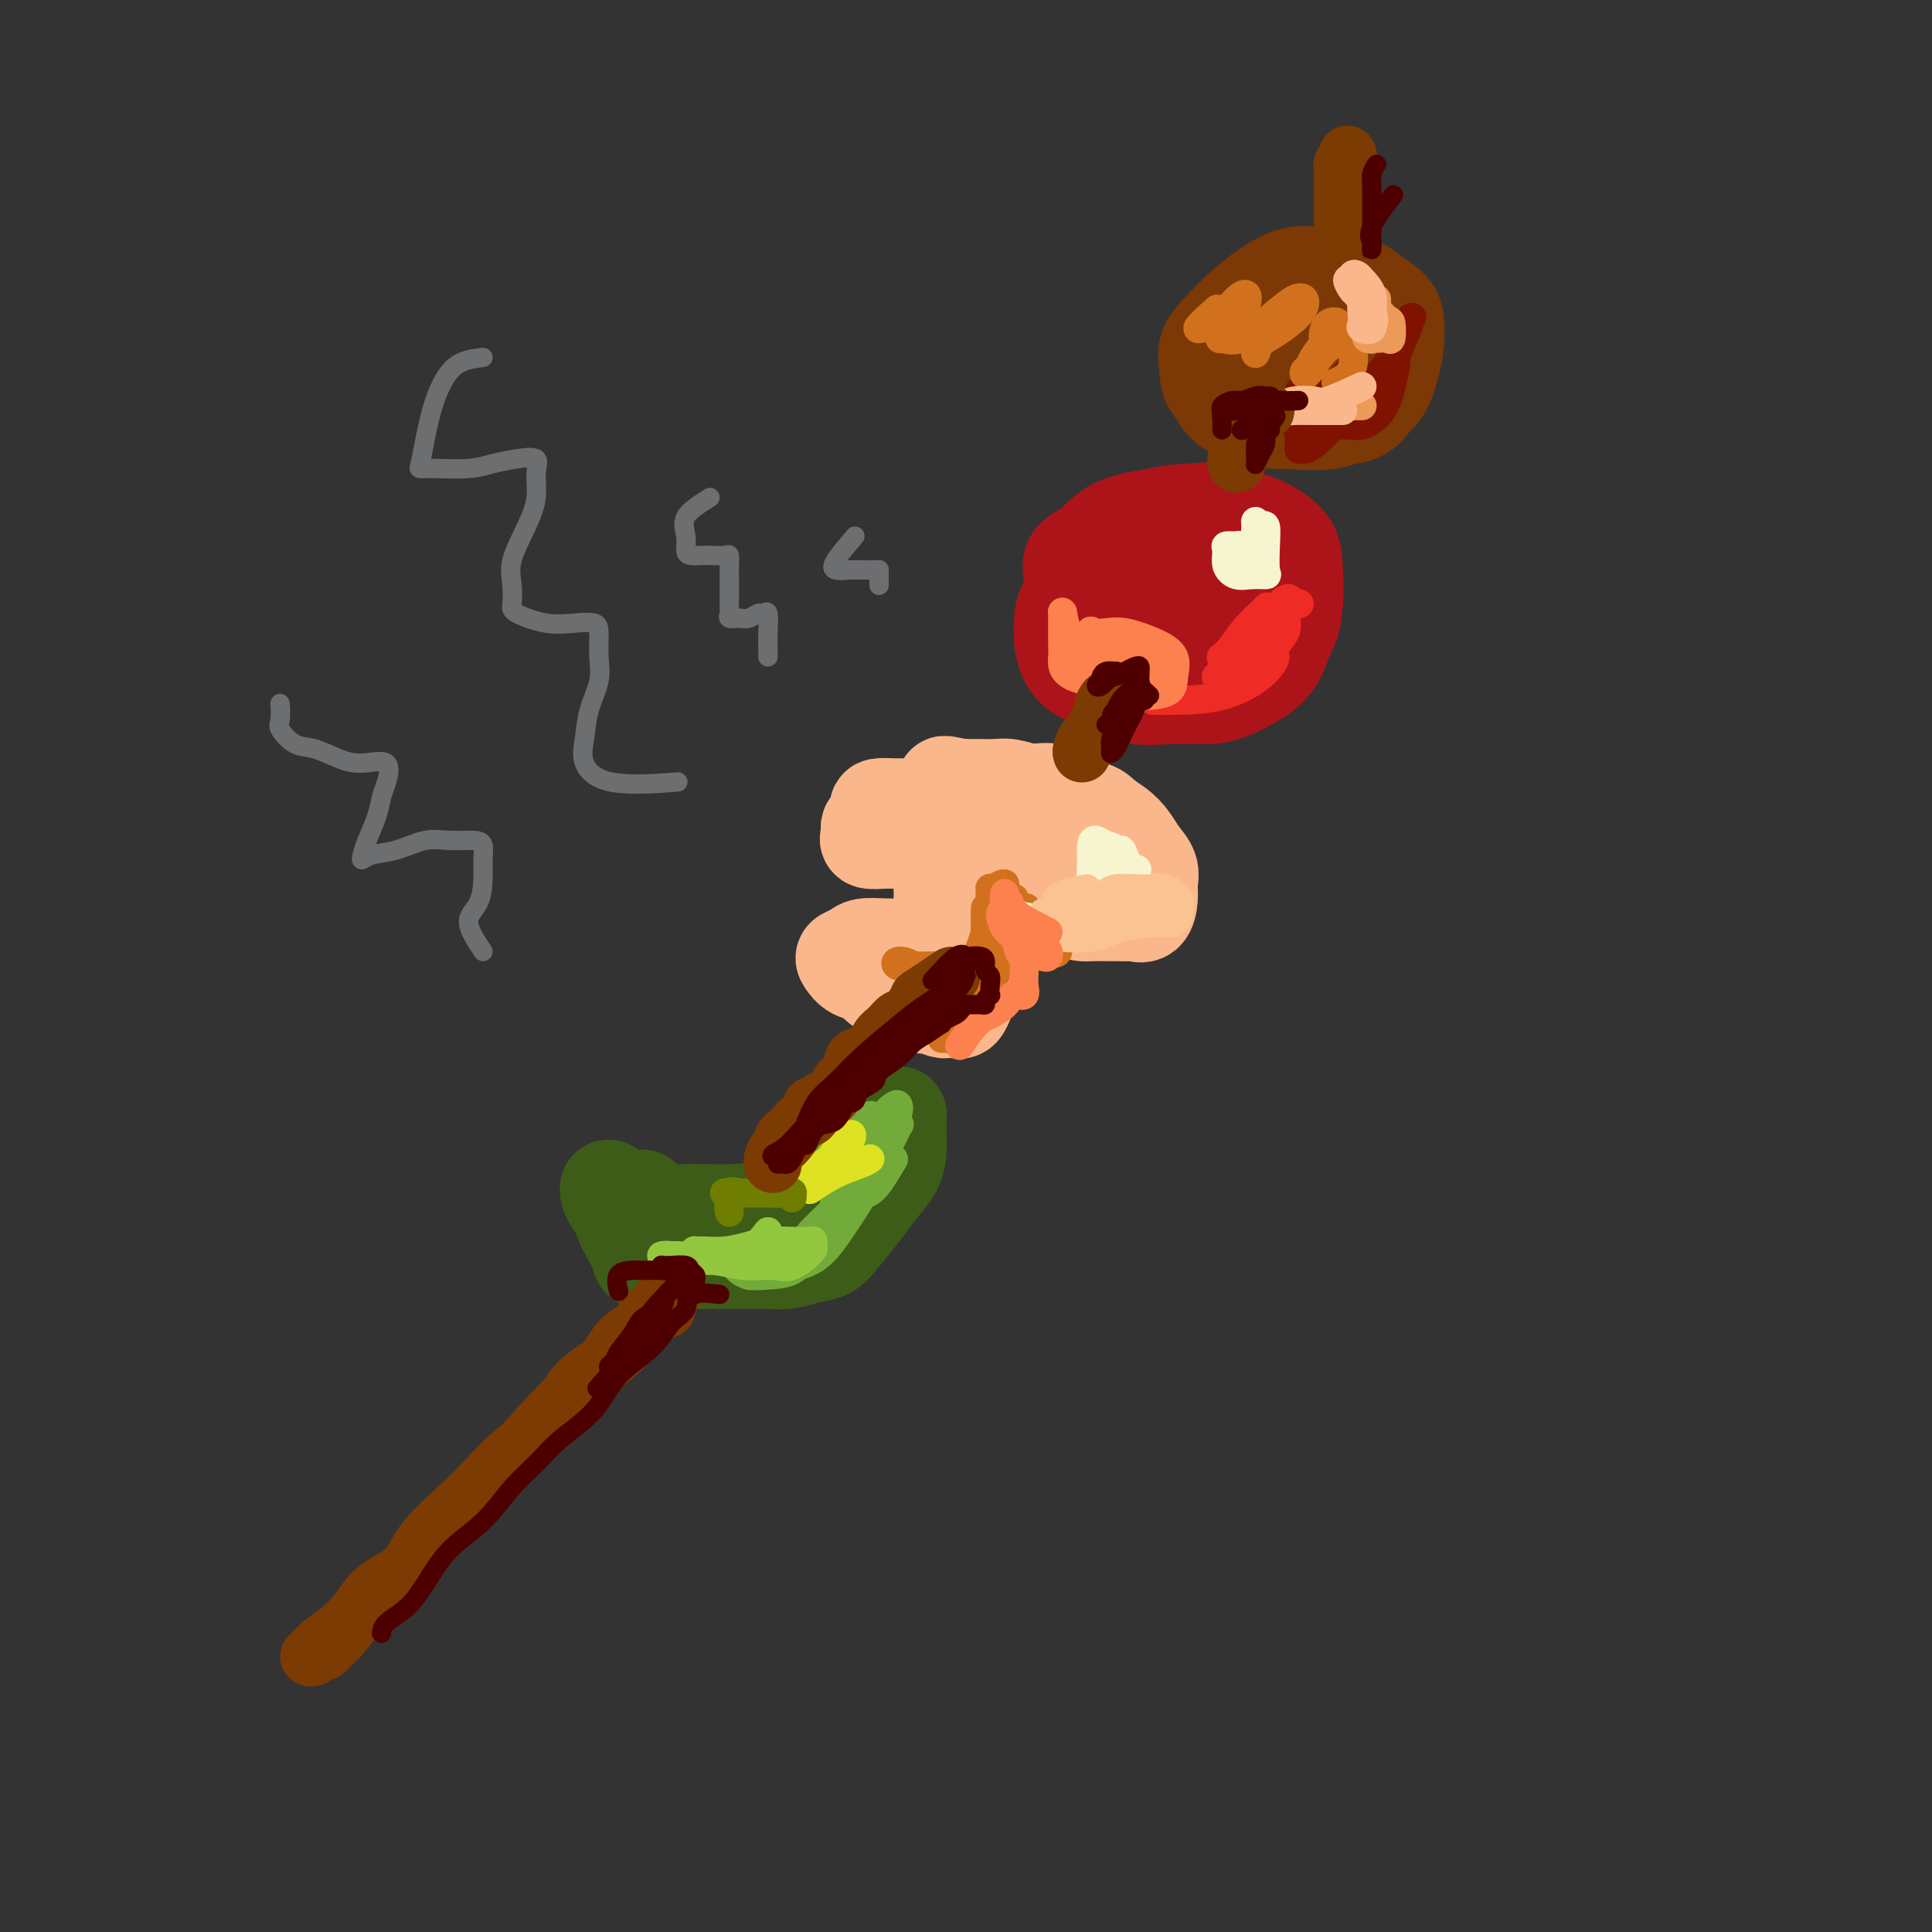 <svg viewBox='0 0 400 400' version='1.1' xmlns='http://www.w3.org/2000/svg' xmlns:xlink='http://www.w3.org/1999/xlink'><rect x="0" y="0" width="400" height="400" fill="#333333" stroke="none"/><g fill='none' stroke='rgb(61,92,24)' stroke-width='20' stroke-linecap='round' stroke-linejoin='round'><path d='M133,248c-0.162,0.876 -0.324,1.751 0,2c0.324,0.249 1.133,-0.129 2,0c0.867,0.129 1.791,0.765 3,1c1.209,0.235 2.703,0.068 4,0c1.297,-0.068 2.398,-0.038 4,0c1.602,0.038 3.705,0.083 6,0c2.295,-0.083 4.781,-0.293 7,-1c2.219,-0.707 4.170,-1.909 6,-3c1.830,-1.091 3.540,-2.071 5,-3c1.460,-0.929 2.671,-1.807 4,-3c1.329,-1.193 2.777,-2.701 4,-4c1.223,-1.299 2.223,-2.388 3,-3c0.777,-0.612 1.333,-0.746 2,-1c0.667,-0.254 1.447,-0.627 2,-1c0.553,-0.373 0.881,-0.747 1,-1c0.119,-0.253 0.031,-0.385 0,0c-0.031,0.385 -0.003,1.289 0,2c0.003,0.711 -0.018,1.231 0,2c0.018,0.769 0.074,1.786 0,3c-0.074,1.214 -0.278,2.624 -1,4c-0.722,1.376 -1.964,2.717 -3,4c-1.036,1.283 -1.868,2.510 -3,4c-1.132,1.490 -2.566,3.245 -4,5'/><path d='M175,255c-2.262,2.873 -2.918,3.554 -4,4c-1.082,0.446 -2.592,0.655 -4,1c-1.408,0.345 -2.715,0.824 -4,1c-1.285,0.176 -2.550,0.047 -4,0c-1.450,-0.047 -3.087,-0.013 -5,0c-1.913,0.013 -4.103,0.004 -6,0c-1.897,-0.004 -3.501,-0.005 -5,0c-1.499,0.005 -2.892,0.016 -4,0c-1.108,-0.016 -1.932,-0.058 -3,0c-1.068,0.058 -2.381,0.215 -3,0c-0.619,-0.215 -0.543,-0.802 -1,-2c-0.457,-1.198 -1.446,-3.007 -2,-4c-0.554,-0.993 -0.674,-1.170 -1,-2c-0.326,-0.830 -0.858,-2.313 -1,-3c-0.142,-0.687 0.106,-0.577 0,-1c-0.106,-0.423 -0.565,-1.379 -1,-2c-0.435,-0.621 -0.846,-0.906 -1,-1c-0.154,-0.094 -0.053,0.002 0,0c0.053,-0.002 0.057,-0.101 0,0c-0.057,0.101 -0.175,0.401 0,1c0.175,0.599 0.644,1.498 1,2c0.356,0.502 0.598,0.608 1,1c0.402,0.392 0.964,1.072 2,2c1.036,0.928 2.546,2.104 4,3c1.454,0.896 2.853,1.510 5,2c2.147,0.490 5.042,0.854 8,1c2.958,0.146 5.979,0.073 9,0'/><path d='M156,258c4.644,-0.067 7.756,-0.733 9,-1c1.244,-0.267 0.622,-0.133 0,0'/></g>
<g fill='none' stroke='rgb(251,183,140)' stroke-width='20' stroke-linecap='round' stroke-linejoin='round'><path d='M187,196c-1.283,0.023 -2.566,0.047 -4,0c-1.434,-0.047 -3.021,-0.163 -4,0c-0.979,0.163 -1.352,0.606 -2,1c-0.648,0.394 -1.571,0.738 -2,1c-0.429,0.262 -0.364,0.443 0,1c0.364,0.557 1.027,1.492 2,2c0.973,0.508 2.258,0.589 3,1c0.742,0.411 0.942,1.153 2,2c1.058,0.847 2.973,1.800 4,2c1.027,0.200 1.164,-0.353 2,0c0.836,0.353 2.371,1.611 3,2c0.629,0.389 0.354,-0.093 1,0c0.646,0.093 2.214,0.759 3,1c0.786,0.241 0.789,0.058 1,0c0.211,-0.058 0.631,0.011 1,0c0.369,-0.011 0.686,-0.100 1,0c0.314,0.100 0.623,0.389 1,0c0.377,-0.389 0.822,-1.455 1,-2c0.178,-0.545 0.089,-0.569 0,-1c-0.089,-0.431 -0.178,-1.270 0,-2c0.178,-0.730 0.622,-1.351 1,-2c0.378,-0.649 0.689,-1.324 1,-2'/><path d='M202,200c0.536,-1.266 0.877,-0.932 1,-1c0.123,-0.068 0.029,-0.539 0,-1c-0.029,-0.461 0.007,-0.912 0,-1c-0.007,-0.088 -0.057,0.186 0,0c0.057,-0.186 0.222,-0.833 0,-1c-0.222,-0.167 -0.829,0.148 -1,0c-0.171,-0.148 0.096,-0.757 0,-1c-0.096,-0.243 -0.554,-0.121 -1,0c-0.446,0.121 -0.879,0.240 -1,0c-0.121,-0.240 0.069,-0.840 0,-1c-0.069,-0.160 -0.397,0.121 -1,0c-0.603,-0.121 -1.482,-0.644 -2,-1c-0.518,-0.356 -0.675,-0.545 -1,-1c-0.325,-0.455 -0.819,-1.175 -1,-2c-0.181,-0.825 -0.048,-1.755 0,-3c0.048,-1.245 0.013,-2.805 0,-4c-0.013,-1.195 -0.003,-2.026 0,-3c0.003,-0.974 0.001,-2.093 0,-3c-0.001,-0.907 0.001,-1.604 0,-2c-0.001,-0.396 -0.004,-0.491 0,-1c0.004,-0.509 0.016,-1.433 0,-2c-0.016,-0.567 -0.060,-0.779 0,-1c0.060,-0.221 0.223,-0.452 0,-1c-0.223,-0.548 -0.833,-1.415 -1,-2c-0.167,-0.585 0.110,-0.889 0,-1c-0.110,-0.111 -0.607,-0.030 -1,0c-0.393,0.030 -0.684,0.009 -1,0c-0.316,-0.009 -0.658,-0.004 -1,0'/><path d='M191,167c-0.505,-0.619 0.232,-0.166 0,0c-0.232,0.166 -1.433,0.044 -2,0c-0.567,-0.044 -0.501,-0.010 -1,0c-0.499,0.010 -1.562,-0.005 -2,0c-0.438,0.005 -0.251,0.029 -1,0c-0.749,-0.029 -2.436,-0.110 -3,0c-0.564,0.110 -0.007,0.410 0,1c0.007,0.590 -0.537,1.468 -1,2c-0.463,0.532 -0.847,0.717 -1,1c-0.153,0.283 -0.076,0.664 0,1c0.076,0.336 0.152,0.626 0,1c-0.152,0.374 -0.532,0.833 0,1c0.532,0.167 1.975,0.042 3,0c1.025,-0.042 1.631,0.000 3,0c1.369,-0.000 3.499,-0.042 5,0c1.501,0.042 2.371,0.169 3,0c0.629,-0.169 1.016,-0.634 2,-1c0.984,-0.366 2.566,-0.631 4,-1c1.434,-0.369 2.720,-0.840 4,-1c1.280,-0.160 2.552,-0.009 4,0c1.448,0.009 3.071,-0.123 4,0c0.929,0.123 1.165,0.502 2,1c0.835,0.498 2.270,1.116 3,2c0.730,0.884 0.754,2.033 1,3c0.246,0.967 0.713,1.751 1,3c0.287,1.249 0.393,2.962 1,4c0.607,1.038 1.716,1.403 2,2c0.284,0.597 -0.258,1.428 0,2c0.258,0.572 1.317,0.885 2,1c0.683,0.115 0.992,0.031 2,0c1.008,-0.031 2.717,-0.009 4,0c1.283,0.009 2.142,0.004 3,0'/><path d='M233,189c1.741,-0.038 1.592,-0.135 2,0c0.408,0.135 1.371,0.500 2,0c0.629,-0.500 0.923,-1.866 1,-3c0.077,-1.134 -0.063,-2.036 0,-3c0.063,-0.964 0.331,-1.991 0,-3c-0.331,-1.009 -1.260,-1.999 -2,-3c-0.740,-1.001 -1.293,-2.013 -2,-3c-0.707,-0.987 -1.570,-1.949 -3,-3c-1.430,-1.051 -3.427,-2.190 -5,-3c-1.573,-0.810 -2.723,-1.290 -4,-2c-1.277,-0.710 -2.680,-1.651 -4,-2c-1.320,-0.349 -2.556,-0.105 -4,0c-1.444,0.105 -3.096,0.070 -4,0c-0.904,-0.070 -1.061,-0.177 -2,0c-0.939,0.177 -2.660,0.636 -4,1c-1.340,0.364 -2.299,0.633 -3,1c-0.701,0.367 -1.144,0.833 -2,1c-0.856,0.167 -2.124,0.034 -3,0c-0.876,-0.034 -1.359,0.032 -2,0c-0.641,-0.032 -1.440,-0.163 -2,0c-0.560,0.163 -0.882,0.621 -1,1c-0.118,0.379 -0.032,0.679 0,1c0.032,0.321 0.010,0.663 0,1c-0.010,0.337 -0.010,0.668 0,1c0.010,0.332 0.028,0.666 0,1c-0.028,0.334 -0.103,0.667 0,1c0.103,0.333 0.384,0.667 1,1c0.616,0.333 1.567,0.667 2,1c0.433,0.333 0.347,0.667 1,1c0.653,0.333 2.044,0.667 3,1c0.956,0.333 1.478,0.667 2,1'/><path d='M200,178c1.988,0.729 2.456,0.050 3,0c0.544,-0.050 1.162,0.529 2,1c0.838,0.471 1.897,0.833 3,1c1.103,0.167 2.250,0.138 3,0c0.750,-0.138 1.103,-0.384 2,0c0.897,0.384 2.338,1.398 3,2c0.662,0.602 0.545,0.792 1,1c0.455,0.208 1.483,0.434 2,1c0.517,0.566 0.523,1.472 1,2c0.477,0.528 1.426,0.677 2,1c0.574,0.323 0.773,0.819 1,1c0.227,0.181 0.480,0.047 1,0c0.520,-0.047 1.306,-0.008 2,0c0.694,0.008 1.296,-0.014 2,0c0.704,0.014 1.509,0.063 2,0c0.491,-0.063 0.667,-0.237 1,-1c0.333,-0.763 0.823,-2.116 1,-3c0.177,-0.884 0.042,-1.299 0,-2c-0.042,-0.701 0.009,-1.687 0,-3c-0.009,-1.313 -0.076,-2.953 0,-4c0.076,-1.047 0.297,-1.503 0,-2c-0.297,-0.497 -1.110,-1.036 -2,-2c-0.890,-0.964 -1.855,-2.353 -3,-3c-1.145,-0.647 -2.470,-0.552 -4,-1c-1.530,-0.448 -3.266,-1.441 -5,-2c-1.734,-0.559 -3.466,-0.686 -5,-1c-1.534,-0.314 -2.870,-0.816 -4,-1c-1.130,-0.184 -2.056,-0.049 -3,0c-0.944,0.049 -1.908,0.013 -3,0c-1.092,-0.013 -2.312,-0.004 -3,0c-0.688,0.004 -0.844,0.002 -1,0'/><path d='M199,163c-4.914,-0.940 -3.198,-0.791 -3,0c0.198,0.791 -1.122,2.222 -2,3c-0.878,0.778 -1.313,0.902 -2,2c-0.687,1.098 -1.625,3.171 -2,4c-0.375,0.829 -0.188,0.415 0,0'/></g>
<g fill='none' stroke='rgb(173,20,25)' stroke-width='20' stroke-linecap='round' stroke-linejoin='round'><path d='M230,120c-3.164,1.353 -6.328,2.707 -8,4c-1.672,1.293 -1.854,2.526 -2,4c-0.146,1.474 -0.258,3.190 0,5c0.258,1.810 0.886,3.716 2,5c1.114,1.284 2.715,1.947 5,3c2.285,1.053 5.256,2.496 8,3c2.744,0.504 5.263,0.069 8,0c2.737,-0.069 5.694,0.228 8,0c2.306,-0.228 3.963,-0.980 6,-2c2.037,-1.020 4.455,-2.309 6,-4c1.545,-1.691 2.219,-3.783 3,-6c0.781,-2.217 1.670,-4.559 2,-7c0.330,-2.441 0.100,-4.979 0,-7c-0.100,-2.021 -0.070,-3.523 -1,-5c-0.930,-1.477 -2.822,-2.927 -5,-4c-2.178,-1.073 -4.643,-1.767 -7,-2c-2.357,-0.233 -4.605,-0.006 -7,0c-2.395,0.006 -4.938,-0.211 -8,0c-3.062,0.211 -6.641,0.850 -9,2c-2.359,1.150 -3.496,2.813 -5,4c-1.504,1.187 -3.376,1.900 -4,3c-0.624,1.100 0.001,2.586 0,4c-0.001,1.414 -0.628,2.754 0,4c0.628,1.246 2.510,2.398 4,4c1.490,1.602 2.587,3.656 4,5c1.413,1.344 3.142,1.979 5,3c1.858,1.021 3.846,2.429 6,3c2.154,0.571 4.472,0.306 7,0c2.528,-0.306 5.264,-0.653 8,-1'/><path d='M256,138c3.679,-0.607 5.375,-1.625 7,-3c1.625,-1.375 3.179,-3.109 4,-5c0.821,-1.891 0.911,-3.940 1,-6c0.089,-2.060 0.178,-4.132 0,-6c-0.178,-1.868 -0.624,-3.533 -2,-5c-1.376,-1.467 -3.684,-2.737 -6,-4c-2.316,-1.263 -4.642,-2.521 -7,-3c-2.358,-0.479 -4.749,-0.179 -7,0c-2.251,0.179 -4.364,0.238 -7,1c-2.636,0.762 -5.797,2.226 -8,4c-2.203,1.774 -3.448,3.858 -5,6c-1.552,2.142 -3.409,4.342 -4,6c-0.591,1.658 0.086,2.773 0,4c-0.086,1.227 -0.933,2.565 0,4c0.933,1.435 3.648,2.968 6,4c2.352,1.032 4.340,1.564 7,2c2.660,0.436 5.990,0.776 9,1c3.010,0.224 5.699,0.333 8,0c2.301,-0.333 4.214,-1.106 6,-2c1.786,-0.894 3.445,-1.908 4,-3c0.555,-1.092 0.005,-2.261 0,-4c-0.005,-1.739 0.534,-4.046 0,-6c-0.534,-1.954 -2.141,-3.555 -4,-5c-1.859,-1.445 -3.968,-2.735 -6,-4c-2.032,-1.265 -3.985,-2.507 -6,-3c-2.015,-0.493 -4.091,-0.239 -6,0c-1.909,0.239 -3.650,0.462 -5,2c-1.350,1.538 -2.310,4.392 -4,7c-1.690,2.608 -4.109,4.971 -5,7c-0.891,2.029 -0.255,3.722 0,5c0.255,1.278 0.127,2.139 0,3'/><path d='M226,135c0.955,1.263 3.342,0.421 6,0c2.658,-0.421 5.589,-0.421 8,-1c2.411,-0.579 4.304,-1.739 6,-3c1.696,-1.261 3.194,-2.625 4,-4c0.806,-1.375 0.918,-2.762 1,-4c0.082,-1.238 0.134,-2.326 0,-3c-0.134,-0.674 -0.455,-0.933 -1,-1c-0.545,-0.067 -1.313,0.060 -2,0c-0.687,-0.060 -1.295,-0.306 -2,0c-0.705,0.306 -1.509,1.165 -2,2c-0.491,0.835 -0.668,1.647 -1,2c-0.332,0.353 -0.820,0.249 -1,1c-0.180,0.751 -0.051,2.357 0,3c0.051,0.643 0.026,0.321 0,0'/></g>
<g fill='none' stroke='rgb(124,56,5)' stroke-width='20' stroke-linecap='round' stroke-linejoin='round'><path d='M261,73c-2.996,1.314 -5.992,2.628 -7,4c-1.008,1.372 -0.029,2.801 0,4c0.029,1.199 -0.892,2.167 0,3c0.892,0.833 3.599,1.530 6,2c2.401,0.470 4.497,0.711 7,1c2.503,0.289 5.412,0.625 8,0c2.588,-0.625 4.853,-2.213 7,-4c2.147,-1.787 4.176,-3.775 5,-6c0.824,-2.225 0.444,-4.688 0,-6c-0.444,-1.312 -0.952,-1.475 -3,-2c-2.048,-0.525 -5.634,-1.413 -9,-2c-3.366,-0.587 -6.510,-0.874 -9,-1c-2.490,-0.126 -4.327,-0.092 -6,0c-1.673,0.092 -3.182,0.243 -4,1c-0.818,0.757 -0.944,2.121 -1,3c-0.056,0.879 -0.043,1.272 0,2c0.043,0.728 0.118,1.792 1,3c0.882,1.208 2.573,2.560 4,4c1.427,1.440 2.589,2.969 4,4c1.411,1.031 3.071,1.565 5,2c1.929,0.435 4.126,0.771 6,1c1.874,0.229 3.426,0.352 5,0c1.574,-0.352 3.169,-1.180 4,-3c0.831,-1.820 0.898,-4.631 1,-7c0.102,-2.369 0.240,-4.295 0,-6c-0.240,-1.705 -0.858,-3.189 -2,-4c-1.142,-0.811 -2.807,-0.949 -5,-1c-2.193,-0.051 -4.912,-0.015 -7,0c-2.088,0.015 -3.544,0.007 -5,0'/><path d='M266,65c-3.473,0.122 -3.654,0.928 -4,2c-0.346,1.072 -0.856,2.410 -1,4c-0.144,1.590 0.078,3.433 0,5c-0.078,1.567 -0.457,2.860 0,4c0.457,1.140 1.751,2.127 3,3c1.249,0.873 2.454,1.632 4,2c1.546,0.368 3.434,0.345 5,0c1.566,-0.345 2.812,-1.014 4,-2c1.188,-0.986 2.319,-2.291 3,-4c0.681,-1.709 0.910,-3.822 1,-6c0.090,-2.178 0.039,-4.422 0,-6c-0.039,-1.578 -0.065,-2.492 -1,-3c-0.935,-0.508 -2.779,-0.610 -5,-1c-2.221,-0.390 -4.819,-1.067 -7,-1c-2.181,0.067 -3.944,0.877 -6,2c-2.056,1.123 -4.406,2.560 -6,4c-1.594,1.440 -2.430,2.885 -3,4c-0.570,1.115 -0.872,1.900 -1,3c-0.128,1.100 -0.083,2.515 0,4c0.083,1.485 0.204,3.042 1,4c0.796,0.958 2.267,1.319 4,2c1.733,0.681 3.728,1.681 6,2c2.272,0.319 4.822,-0.045 7,0c2.178,0.045 3.985,0.498 6,0c2.015,-0.498 4.239,-1.946 6,-3c1.761,-1.054 3.060,-1.713 4,-3c0.940,-1.287 1.523,-3.201 2,-5c0.477,-1.799 0.850,-3.482 1,-5c0.150,-1.518 0.079,-2.870 0,-4c-0.079,-1.130 -0.165,-2.037 -1,-3c-0.835,-0.963 -2.417,-1.981 -4,-3'/><path d='M284,61c-1.259,-1.257 -1.907,-1.401 -3,-2c-1.093,-0.599 -2.630,-1.655 -4,-2c-1.370,-0.345 -2.571,0.021 -4,0c-1.429,-0.021 -3.084,-0.428 -5,0c-1.916,0.428 -4.093,1.692 -6,3c-1.907,1.308 -3.544,2.660 -5,4c-1.456,1.340 -2.730,2.667 -4,4c-1.270,1.333 -2.538,2.673 -3,4c-0.462,1.327 -0.120,2.643 0,4c0.120,1.357 0.019,2.757 1,4c0.981,1.243 3.046,2.330 5,3c1.954,0.670 3.799,0.922 6,1c2.201,0.078 4.758,-0.018 7,0c2.242,0.018 4.168,0.149 6,0c1.832,-0.149 3.570,-0.579 5,-1c1.430,-0.421 2.551,-0.835 3,-1c0.449,-0.165 0.224,-0.083 0,0'/></g>
<g fill='none' stroke='rgb(127,18,1)' stroke-width='6' stroke-linecap='round' stroke-linejoin='round'><path d='M262,87c0.803,0.053 1.606,0.107 3,0c1.394,-0.107 3.378,-0.373 5,-1c1.622,-0.627 2.880,-1.614 4,-3c1.120,-1.386 2.100,-3.172 3,-4c0.900,-0.828 1.720,-0.698 2,-1c0.280,-0.302 0.020,-1.035 0,-1c-0.020,0.035 0.199,0.837 0,2c-0.199,1.163 -0.816,2.688 -1,4c-0.184,1.312 0.064,2.412 0,3c-0.064,0.588 -0.439,0.663 0,1c0.439,0.337 1.691,0.937 3,0c1.309,-0.937 2.676,-3.412 4,-6c1.324,-2.588 2.604,-5.289 3,-7c0.396,-1.711 -0.091,-2.432 0,-3c0.091,-0.568 0.759,-0.983 1,-1c0.241,-0.017 0.054,0.365 0,1c-0.054,0.635 0.026,1.523 0,3c-0.026,1.477 -0.158,3.545 -1,5c-0.842,1.455 -2.392,2.299 -3,3c-0.608,0.701 -0.273,1.261 -1,2c-0.727,0.739 -2.518,1.659 -4,2c-1.482,0.341 -2.657,0.102 -4,0c-1.343,-0.102 -2.855,-0.069 -4,0c-1.145,0.069 -1.924,0.172 -3,0c-1.076,-0.172 -2.450,-0.621 -3,-1c-0.550,-0.379 -0.275,-0.690 0,-1'/><path d='M266,84c-2.175,-0.188 -0.613,0.342 0,1c0.613,0.658 0.275,1.445 1,2c0.725,0.555 2.512,0.878 4,1c1.488,0.122 2.678,0.043 4,0c1.322,-0.043 2.778,-0.050 4,0c1.222,0.050 2.210,0.156 3,0c0.790,-0.156 1.381,-0.576 2,-1c0.619,-0.424 1.266,-0.854 2,-2c0.734,-1.146 1.555,-3.010 2,-5c0.445,-1.990 0.515,-4.106 1,-6c0.485,-1.894 1.387,-3.567 2,-5c0.613,-1.433 0.938,-2.626 1,-3c0.062,-0.374 -0.139,0.069 0,0c0.139,-0.069 0.617,-0.652 0,0c-0.617,0.652 -2.331,2.540 -3,4c-0.669,1.460 -0.294,2.493 -1,4c-0.706,1.507 -2.493,3.490 -4,5c-1.507,1.510 -2.733,2.548 -4,4c-1.267,1.452 -2.574,3.318 -4,5c-1.426,1.682 -2.971,3.181 -4,4c-1.029,0.819 -1.544,0.960 -2,1c-0.456,0.040 -0.854,-0.020 -1,0c-0.146,0.020 -0.039,0.119 0,-1c0.039,-1.119 0.010,-3.457 0,-5c-0.010,-1.543 -0.003,-2.290 0,-3c0.003,-0.710 0.001,-1.384 0,-2c-0.001,-0.616 -0.000,-1.176 0,-1c0.000,0.176 0.000,1.088 0,2'/><path d='M269,83c-0.071,-1.321 -0.250,0.375 1,1c1.250,0.625 3.929,0.179 5,0c1.071,-0.179 0.536,-0.089 0,0'/></g>
<g fill='none' stroke='rgb(210,113,29)' stroke-width='6' stroke-linecap='round' stroke-linejoin='round'><path d='M252,64c-2.038,1.806 -4.076,3.613 -4,4c0.076,0.387 2.264,-0.644 4,-2c1.736,-1.356 3.018,-3.035 4,-4c0.982,-0.965 1.662,-1.216 2,-1c0.338,0.216 0.334,0.899 0,2c-0.334,1.101 -0.999,2.619 -2,4c-1.001,1.381 -2.340,2.626 -3,3c-0.660,0.374 -0.643,-0.122 0,0c0.643,0.122 1.910,0.864 4,0c2.090,-0.864 5.003,-3.332 7,-5c1.997,-1.668 3.079,-2.536 4,-3c0.921,-0.464 1.683,-0.523 2,0c0.317,0.523 0.190,1.629 -1,3c-1.190,1.371 -3.443,3.007 -5,4c-1.557,0.993 -2.419,1.344 -3,2c-0.581,0.656 -0.880,1.616 -1,2c-0.120,0.384 -0.060,0.192 0,0'/><path d='M274,70c-0.042,-0.213 -0.085,-0.426 0,-1c0.085,-0.574 0.297,-1.510 1,-2c0.703,-0.490 1.897,-0.535 2,0c0.103,0.535 -0.885,1.651 -2,3c-1.115,1.349 -2.355,2.933 -3,4c-0.645,1.067 -0.693,1.618 -1,2c-0.307,0.382 -0.871,0.594 -1,1c-0.129,0.406 0.179,1.004 1,0c0.821,-1.004 2.156,-3.610 4,-5c1.844,-1.390 4.196,-1.563 5,-2c0.804,-0.437 0.061,-1.138 0,0c-0.061,1.138 0.561,4.114 0,6c-0.561,1.886 -2.303,2.682 -3,3c-0.697,0.318 -0.348,0.159 0,0'/></g>
<g fill='none' stroke='rgb(236,154,87)' stroke-width='6' stroke-linecap='round' stroke-linejoin='round'><path d='M284,69c0.476,-0.120 0.951,-0.239 1,0c0.049,0.239 -0.329,0.837 0,1c0.329,0.163 1.363,-0.107 2,0c0.637,0.107 0.876,0.593 1,0c0.124,-0.593 0.135,-2.266 0,-3c-0.135,-0.734 -0.414,-0.530 -1,-1c-0.586,-0.470 -1.477,-1.613 -2,-2c-0.523,-0.387 -0.677,-0.019 -1,0c-0.323,0.019 -0.815,-0.311 -1,0c-0.185,0.311 -0.065,1.263 0,2c0.065,0.737 0.074,1.260 0,2c-0.074,0.740 -0.230,1.699 0,2c0.230,0.301 0.846,-0.055 1,0c0.154,0.055 -0.155,0.520 0,0c0.155,-0.520 0.774,-2.027 1,-3c0.226,-0.973 0.061,-1.413 0,-2c-0.061,-0.587 -0.016,-1.322 0,-2c0.016,-0.678 0.004,-1.298 0,-1c-0.004,0.298 -0.001,1.514 0,2c0.001,0.486 0.001,0.243 0,0'/><path d='M281,84c-2.428,-0.536 -4.855,-1.072 -5,-1c-0.145,0.072 1.994,0.751 3,1c1.006,0.249 0.879,0.067 1,0c0.121,-0.067 0.491,-0.018 1,0c0.509,0.018 1.157,0.005 1,0c-0.157,-0.005 -1.119,-0.001 -2,0c-0.881,0.001 -1.680,0.000 -2,0c-0.320,-0.000 -0.160,-0.000 0,0'/></g>
<g fill='none' stroke='rgb(251,183,140)' stroke-width='6' stroke-linecap='round' stroke-linejoin='round'><path d='M282,63c0.823,0.932 1.646,1.863 2,2c0.354,0.137 0.239,-0.521 0,-1c-0.239,-0.479 -0.602,-0.780 -1,-1c-0.398,-0.220 -0.831,-0.358 -1,0c-0.169,0.358 -0.074,1.212 0,2c0.074,0.788 0.127,1.509 0,2c-0.127,0.491 -0.433,0.752 0,1c0.433,0.248 1.606,0.484 2,0c0.394,-0.484 0.011,-1.686 0,-3c-0.011,-1.314 0.350,-2.738 0,-4c-0.350,-1.262 -1.412,-2.361 -2,-3c-0.588,-0.639 -0.701,-0.817 -1,-1c-0.299,-0.183 -0.784,-0.371 -1,0c-0.216,0.371 -0.163,1.301 0,2c0.163,0.699 0.435,1.167 1,2c0.565,0.833 1.421,2.032 2,3c0.579,0.968 0.880,1.705 1,2c0.120,0.295 0.060,0.147 0,0'/><path d='M284,66c0.481,1.246 0.682,0.362 0,-1c-0.682,-1.362 -2.249,-3.202 -3,-4c-0.751,-0.798 -0.686,-0.554 -1,-1c-0.314,-0.446 -1.008,-1.582 -1,-2c0.008,-0.418 0.716,-0.120 1,0c0.284,0.120 0.142,0.060 0,0'/><path d='M282,80c-2.725,1.262 -5.449,2.524 -7,3c-1.551,0.476 -1.928,0.166 -3,0c-1.072,-0.166 -2.839,-0.188 -4,0c-1.161,0.188 -1.717,0.586 -2,1c-0.283,0.414 -0.294,0.843 0,1c0.294,0.157 0.893,0.042 2,0c1.107,-0.042 2.724,-0.011 4,0c1.276,0.011 2.212,0.003 3,0c0.788,-0.003 1.428,-0.001 2,0c0.572,0.001 1.077,0.000 1,0c-0.077,-0.000 -0.736,-0.000 -1,0c-0.264,0.000 -0.132,0.000 0,0'/></g>
<g fill='none' stroke='rgb(210,113,29)' stroke-width='6' stroke-linecap='round' stroke-linejoin='round'><path d='M206,185c0.423,0.615 0.845,1.231 1,1c0.155,-0.231 0.041,-1.308 0,-2c-0.041,-0.692 -0.011,-0.999 0,-1c0.011,-0.001 0.003,0.303 0,1c-0.003,0.697 -0.001,1.786 0,3c0.001,1.214 0.000,2.552 0,4c-0.000,1.448 0.000,3.005 0,4c-0.000,0.995 -0.001,1.429 0,2c0.001,0.571 0.004,1.279 0,1c-0.004,-0.279 -0.015,-1.544 0,-3c0.015,-1.456 0.057,-3.102 0,-5c-0.057,-1.898 -0.213,-4.047 0,-5c0.213,-0.953 0.795,-0.711 1,-1c0.205,-0.289 0.034,-1.108 0,-1c-0.034,0.108 0.068,1.145 0,3c-0.068,1.855 -0.305,4.530 -1,7c-0.695,2.470 -1.847,4.735 -3,7'/><path d='M204,200c-1.022,3.484 -2.076,4.694 -3,6c-0.924,1.306 -1.719,2.709 -2,3c-0.281,0.291 -0.048,-0.529 0,-1c0.048,-0.471 -0.088,-0.594 0,-1c0.088,-0.406 0.401,-1.095 1,-2c0.599,-0.905 1.485,-2.027 2,-3c0.515,-0.973 0.660,-1.797 1,-3c0.340,-1.203 0.876,-2.785 1,-4c0.124,-1.215 -0.164,-2.062 0,-3c0.164,-0.938 0.779,-1.966 1,-3c0.221,-1.034 0.049,-2.076 0,-3c-0.049,-0.924 0.025,-1.732 0,-2c-0.025,-0.268 -0.150,0.005 0,0c0.150,-0.005 0.573,-0.289 1,0c0.427,0.289 0.857,1.150 1,2c0.143,0.850 0.000,1.691 1,2c1.000,0.309 3.143,0.088 4,0c0.857,-0.088 0.429,-0.044 0,0'/><path d='M204,188c-0.026,1.941 -0.051,3.882 0,5c0.051,1.118 0.180,1.414 0,2c-0.180,0.586 -0.669,1.464 -1,2c-0.331,0.536 -0.505,0.732 -1,1c-0.495,0.268 -1.310,0.607 -2,1c-0.690,0.393 -1.253,0.838 -2,1c-0.747,0.162 -1.677,0.039 -3,0c-1.323,-0.039 -3.038,0.005 -4,0c-0.962,-0.005 -1.171,-0.059 -2,0c-0.829,0.059 -2.278,0.231 -3,0c-0.722,-0.231 -0.716,-0.865 0,-1c0.716,-0.135 2.143,0.230 3,1c0.857,0.770 1.145,1.943 2,3c0.855,1.057 2.279,1.996 3,3c0.721,1.004 0.740,2.073 1,3c0.260,0.927 0.762,1.711 1,2c0.238,0.289 0.211,0.083 0,0c-0.211,-0.083 -0.605,-0.041 -1,0'/><path d='M195,211c0.984,1.782 -1.057,0.737 -2,0c-0.943,-0.737 -0.789,-1.167 -1,-2c-0.211,-0.833 -0.787,-2.068 -1,-3c-0.213,-0.932 -0.065,-1.561 0,-2c0.065,-0.439 0.046,-0.689 0,-1c-0.046,-0.311 -0.118,-0.684 0,-1c0.118,-0.316 0.427,-0.574 1,0c0.573,0.574 1.410,1.981 2,3c0.590,1.019 0.933,1.650 1,2c0.067,0.350 -0.140,0.419 0,1c0.140,0.581 0.629,1.672 1,2c0.371,0.328 0.625,-0.109 1,0c0.375,0.109 0.870,0.764 1,1c0.130,0.236 -0.107,0.052 0,0c0.107,-0.052 0.557,0.027 1,0c0.443,-0.027 0.879,-0.158 1,-1c0.121,-0.842 -0.073,-2.393 0,-4c0.073,-1.607 0.412,-3.270 1,-5c0.588,-1.730 1.426,-3.528 2,-5c0.574,-1.472 0.884,-2.618 1,-3c0.116,-0.382 0.039,-0.000 0,0c-0.039,0.000 -0.042,-0.381 0,0c0.042,0.381 0.127,1.526 0,3c-0.127,1.474 -0.465,3.278 -1,5c-0.535,1.722 -1.268,3.361 -2,5'/><path d='M201,206c-0.690,2.798 -0.917,3.292 -1,4c-0.083,0.708 -0.024,1.631 0,2c0.024,0.369 0.012,0.185 0,0'/><path d='M210,190c-0.861,1.021 -1.721,2.043 -2,3c-0.279,0.957 0.024,1.850 0,3c-0.024,1.150 -0.377,2.559 -1,4c-0.623,1.441 -1.518,2.916 -2,4c-0.482,1.084 -0.552,1.779 -1,3c-0.448,1.221 -1.272,2.968 -2,4c-0.728,1.032 -1.358,1.348 -2,2c-0.642,0.652 -1.296,1.639 -2,2c-0.704,0.361 -1.457,0.097 -2,0c-0.543,-0.097 -0.877,-0.026 -1,0c-0.123,0.026 -0.035,0.007 0,0c0.035,-0.007 0.018,-0.004 0,0'/><path d='M210,186c-0.255,1.003 -0.511,2.006 0,3c0.511,0.994 1.788,1.978 3,3c1.212,1.022 2.360,2.081 3,3c0.640,0.919 0.773,1.698 1,2c0.227,0.302 0.549,0.127 1,0c0.451,-0.127 1.032,-0.205 1,0c-0.032,0.205 -0.677,0.694 -1,0c-0.323,-0.694 -0.325,-2.569 -1,-4c-0.675,-1.431 -2.022,-2.417 -3,-3c-0.978,-0.583 -1.587,-0.763 -2,-1c-0.413,-0.237 -0.630,-0.533 -1,-1c-0.370,-0.467 -0.893,-1.106 -1,-1c-0.107,0.106 0.203,0.957 1,2c0.797,1.043 2.079,2.280 4,3c1.921,0.720 4.479,0.925 7,1c2.521,0.075 5.006,0.022 6,0c0.994,-0.022 0.497,-0.011 0,0'/></g>
<g fill='none' stroke='rgb(251,183,140)' stroke-width='6' stroke-linecap='round' stroke-linejoin='round'><path d='M223,165c-1.825,0.469 -3.650,0.939 -4,2c-0.350,1.061 0.775,2.715 2,4c1.225,1.285 2.548,2.201 4,3c1.452,0.799 3.031,1.480 4,2c0.969,0.520 1.326,0.877 2,1c0.674,0.123 1.663,0.012 2,0c0.337,-0.012 0.020,0.076 0,-1c-0.020,-1.076 0.257,-3.315 0,-5c-0.257,-1.685 -1.050,-2.815 -2,-4c-0.950,-1.185 -2.058,-2.425 -3,-3c-0.942,-0.575 -1.716,-0.484 -2,0c-0.284,0.484 -0.076,1.361 0,3c0.076,1.639 0.022,4.040 0,5c-0.022,0.960 -0.011,0.480 0,0'/></g>
<g fill='none' stroke='rgb(247,245,208)' stroke-width='6' stroke-linecap='round' stroke-linejoin='round'><path d='M226,176c0.105,1.740 0.210,3.479 1,5c0.790,1.521 2.265,2.823 3,4c0.735,1.177 0.731,2.228 1,3c0.269,0.772 0.812,1.266 1,1c0.188,-0.266 0.019,-1.291 0,-3c-0.019,-1.709 0.110,-4.104 0,-6c-0.110,-1.896 -0.460,-3.295 -1,-4c-0.540,-0.705 -1.270,-0.716 -2,-1c-0.730,-0.284 -1.458,-0.841 -2,-1c-0.542,-0.159 -0.896,0.080 -1,1c-0.104,0.920 0.042,2.521 0,4c-0.042,1.479 -0.270,2.834 0,4c0.270,1.166 1.040,2.141 2,3c0.960,0.859 2.111,1.602 3,2c0.889,0.398 1.517,0.450 2,0c0.483,-0.450 0.820,-1.403 1,-3c0.180,-1.597 0.203,-3.840 0,-5c-0.203,-1.160 -0.632,-1.239 -1,-2c-0.368,-0.761 -0.676,-2.204 -1,-2c-0.324,0.204 -0.664,2.055 0,3c0.664,0.945 2.333,0.984 3,1c0.667,0.016 0.334,0.008 0,0'/><path d='M221,187c-0.179,0.724 -0.357,1.448 0,2c0.357,0.552 1.251,0.933 2,1c0.749,0.067 1.354,-0.178 2,0c0.646,0.178 1.332,0.780 1,1c-0.332,0.220 -1.684,0.058 -3,0c-1.316,-0.058 -2.596,-0.013 -4,0c-1.404,0.013 -2.930,-0.007 -4,0c-1.070,0.007 -1.682,0.041 -2,0c-0.318,-0.041 -0.341,-0.155 0,0c0.341,0.155 1.046,0.581 2,1c0.954,0.419 2.156,0.833 3,1c0.844,0.167 1.329,0.088 2,0c0.671,-0.088 1.528,-0.185 1,0c-0.528,0.185 -2.443,0.652 -4,0c-1.557,-0.652 -2.758,-2.422 -4,-3c-1.242,-0.578 -2.527,0.037 -3,0c-0.473,-0.037 -0.135,-0.725 0,-1c0.135,-0.275 0.068,-0.138 0,0'/><path d='M258,114c1.707,0.114 3.414,0.228 3,0c-0.414,-0.228 -2.950,-0.798 -4,-1c-1.050,-0.202 -0.616,-0.036 -1,0c-0.384,0.036 -1.587,-0.057 -2,0c-0.413,0.057 -0.037,0.264 0,1c0.037,0.736 -0.267,2.001 0,3c0.267,0.999 1.105,1.731 2,2c0.895,0.269 1.848,0.075 3,0c1.152,-0.075 2.502,-0.029 3,0c0.498,0.029 0.144,0.042 0,-1c-0.144,-1.042 -0.077,-3.140 0,-5c0.077,-1.860 0.163,-3.484 0,-4c-0.163,-0.516 -0.576,0.076 -1,0c-0.424,-0.076 -0.859,-0.819 -1,-1c-0.141,-0.181 0.014,0.199 0,1c-0.014,0.801 -0.196,2.023 0,3c0.196,0.977 0.770,1.708 1,2c0.230,0.292 0.115,0.146 0,0'/><path d='M265,127c-2.053,0.128 -4.105,0.255 -5,1c-0.895,0.745 -0.632,2.107 -1,3c-0.368,0.893 -1.368,1.317 -2,2c-0.632,0.683 -0.895,1.624 -1,2c-0.105,0.376 -0.053,0.188 0,0'/></g>
<g fill='none' stroke='rgb(238,43,36)' stroke-width='6' stroke-linecap='round' stroke-linejoin='round'><path d='M259,131c0.189,-0.107 0.378,-0.213 1,-1c0.622,-0.787 1.678,-2.254 2,-3c0.322,-0.746 -0.089,-0.770 0,-1c0.089,-0.230 0.679,-0.664 0,0c-0.679,0.664 -2.626,2.428 -4,4c-1.374,1.572 -2.175,2.954 -3,4c-0.825,1.046 -1.673,1.756 -2,2c-0.327,0.244 -0.134,0.021 0,0c0.134,-0.021 0.209,0.158 1,0c0.791,-0.158 2.298,-0.655 4,-2c1.702,-1.345 3.600,-3.540 5,-5c1.400,-1.460 2.302,-2.185 3,-3c0.698,-0.815 1.193,-1.718 1,-2c-0.193,-0.282 -1.073,0.058 -2,1c-0.927,0.942 -1.903,2.487 -3,4c-1.097,1.513 -2.317,2.995 -3,4c-0.683,1.005 -0.829,1.535 -1,2c-0.171,0.465 -0.365,0.867 0,1c0.365,0.133 1.291,-0.003 2,-1c0.709,-0.997 1.203,-2.856 2,-4c0.797,-1.144 1.899,-1.572 3,-2'/><path d='M265,129c1.251,-1.422 0.878,-1.477 1,-1c0.122,0.477 0.740,1.487 0,3c-0.740,1.513 -2.838,3.529 -5,5c-2.162,1.471 -4.390,2.396 -6,3c-1.610,0.604 -2.603,0.887 -3,1c-0.397,0.113 -0.199,0.057 0,0'/><path d='M269,125c-1.197,0.493 -2.393,0.986 -3,2c-0.607,1.014 -0.623,2.549 -1,4c-0.377,1.451 -1.114,2.819 -2,4c-0.886,1.181 -1.922,2.174 -3,3c-1.078,0.826 -2.199,1.485 -3,2c-0.801,0.515 -1.282,0.887 -2,1c-0.718,0.113 -1.672,-0.033 -2,0c-0.328,0.033 -0.030,0.244 0,0c0.030,-0.244 -0.207,-0.944 0,-1c0.207,-0.056 0.859,0.532 2,0c1.141,-0.532 2.770,-2.185 4,-3c1.230,-0.815 2.059,-0.793 3,-1c0.941,-0.207 1.992,-0.644 2,0c0.008,0.644 -1.028,2.369 -3,4c-1.972,1.631 -4.879,3.169 -8,4c-3.121,0.831 -6.456,0.954 -9,1c-2.544,0.046 -4.298,0.013 -5,0c-0.702,-0.013 -0.351,-0.007 0,0'/></g>
<g fill='none' stroke='rgb(252,195,146)' stroke-width='6' stroke-linecap='round' stroke-linejoin='round'><path d='M225,184c-2.535,0.527 -5.069,1.055 -6,2c-0.931,0.945 -0.258,2.308 0,3c0.258,0.692 0.101,0.714 0,1c-0.101,0.286 -0.144,0.838 0,1c0.144,0.162 0.476,-0.065 1,0c0.524,0.065 1.239,0.423 2,0c0.761,-0.423 1.568,-1.628 2,-2c0.432,-0.372 0.488,0.088 1,0c0.512,-0.088 1.478,-0.725 1,-1c-0.478,-0.275 -2.400,-0.189 -4,0c-1.600,0.189 -2.877,0.482 -4,1c-1.123,0.518 -2.093,1.263 -3,2c-0.907,0.737 -1.752,1.467 -2,2c-0.248,0.533 0.101,0.868 0,1c-0.101,0.132 -0.652,0.060 0,0c0.652,-0.060 2.506,-0.110 5,0c2.494,0.110 5.628,0.380 8,0c2.372,-0.380 3.981,-1.408 6,-2c2.019,-0.592 4.449,-0.747 6,-1c1.551,-0.253 2.223,-0.604 3,-1c0.777,-0.396 1.658,-0.838 1,-1c-0.658,-0.162 -2.857,-0.043 -5,0c-2.143,0.043 -4.231,0.012 -6,0c-1.769,-0.012 -3.220,-0.003 -5,0c-1.780,0.003 -3.890,0.002 -6,0'/><path d='M220,189c-3.855,-0.159 -2.994,-0.058 -3,0c-0.006,0.058 -0.881,0.072 -1,0c-0.119,-0.072 0.516,-0.230 2,0c1.484,0.230 3.816,0.848 6,1c2.184,0.152 4.220,-0.160 6,0c1.780,0.160 3.302,0.794 5,1c1.698,0.206 3.570,-0.015 5,0c1.430,0.015 2.416,0.267 3,0c0.584,-0.267 0.765,-1.052 1,-2c0.235,-0.948 0.522,-2.059 0,-3c-0.522,-0.941 -1.854,-1.713 -3,-2c-1.146,-0.287 -2.104,-0.088 -3,0c-0.896,0.088 -1.728,0.065 -3,0c-1.272,-0.065 -2.984,-0.171 -4,0c-1.016,0.171 -1.335,0.620 -2,1c-0.665,0.380 -1.676,0.690 -2,1c-0.324,0.310 0.040,0.619 0,1c-0.040,0.381 -0.485,0.834 0,1c0.485,0.166 1.900,0.045 4,0c2.100,-0.045 4.886,-0.013 6,0c1.114,0.013 0.557,0.006 0,0'/></g>
<g fill='none' stroke='rgb(252,129,78)' stroke-width='6' stroke-linecap='round' stroke-linejoin='round'><path d='M217,193c-2.876,-1.483 -5.753,-2.967 -7,-4c-1.247,-1.033 -0.866,-1.617 -1,-2c-0.134,-0.383 -0.785,-0.566 -1,-1c-0.215,-0.434 0.004,-1.120 0,-1c-0.004,0.120 -0.233,1.045 0,2c0.233,0.955 0.927,1.940 2,3c1.073,1.060 2.525,2.197 3,3c0.475,0.803 -0.027,1.274 0,2c0.027,0.726 0.582,1.708 1,2c0.418,0.292 0.700,-0.105 1,0c0.300,0.105 0.620,0.712 1,1c0.380,0.288 0.821,0.258 1,0c0.179,-0.258 0.095,-0.742 0,-1c-0.095,-0.258 -0.201,-0.288 -1,-1c-0.799,-0.712 -2.291,-2.104 -3,-3c-0.709,-0.896 -0.635,-1.295 -1,-2c-0.365,-0.705 -1.170,-1.715 -2,-2c-0.830,-0.285 -1.685,0.154 -2,0c-0.315,-0.154 -0.090,-0.901 0,-1c0.090,-0.099 0.045,0.451 0,1'/><path d='M208,189c-1.502,-0.791 -0.756,1.732 0,3c0.756,1.268 1.523,1.282 2,2c0.477,0.718 0.663,2.142 1,3c0.337,0.858 0.824,1.152 1,2c0.176,0.848 0.041,2.250 0,3c-0.041,0.750 0.012,0.848 0,1c-0.012,0.152 -0.089,0.359 0,1c0.089,0.641 0.345,1.716 0,2c-0.345,0.284 -1.291,-0.225 -2,0c-0.709,0.225 -1.182,1.182 -2,2c-0.818,0.818 -1.982,1.498 -3,2c-1.018,0.502 -1.889,0.828 -3,2c-1.111,1.172 -2.460,3.192 -3,4c-0.540,0.808 -0.270,0.404 0,0'/><path d='M233,140c1.078,-1.177 2.156,-2.354 2,-3c-0.156,-0.646 -1.545,-0.760 -3,-1c-1.455,-0.240 -2.976,-0.604 -4,-1c-1.024,-0.396 -1.551,-0.823 -2,-1c-0.449,-0.177 -0.820,-0.104 -1,0c-0.180,0.104 -0.168,0.238 0,1c0.168,0.762 0.494,2.152 1,3c0.506,0.848 1.194,1.154 2,2c0.806,0.846 1.732,2.233 3,3c1.268,0.767 2.878,0.915 4,1c1.122,0.085 1.755,0.108 3,0c1.245,-0.108 3.103,-0.348 4,-1c0.897,-0.652 0.835,-1.716 1,-3c0.165,-1.284 0.558,-2.788 0,-4c-0.558,-1.212 -2.069,-2.132 -4,-3c-1.931,-0.868 -4.284,-1.684 -6,-2c-1.716,-0.316 -2.794,-0.131 -4,0c-1.206,0.131 -2.539,0.209 -3,0c-0.461,-0.209 -0.052,-0.706 0,0c0.052,0.706 -0.255,2.613 0,4c0.255,1.387 1.073,2.253 2,3c0.927,0.747 1.964,1.373 3,2'/><path d='M231,140c1.510,1.618 2.785,1.165 4,1c1.215,-0.165 2.370,-0.040 3,0c0.630,0.040 0.734,-0.005 1,0c0.266,0.005 0.692,0.060 1,0c0.308,-0.060 0.496,-0.236 0,-1c-0.496,-0.764 -1.678,-2.116 -3,-3c-1.322,-0.884 -2.786,-1.301 -4,-2c-1.214,-0.699 -2.178,-1.681 -3,-2c-0.822,-0.319 -1.501,0.023 -2,0c-0.499,-0.023 -0.816,-0.413 -1,0c-0.184,0.413 -0.234,1.627 0,3c0.234,1.373 0.754,2.904 2,4c1.246,1.096 3.220,1.757 5,2c1.780,0.243 3.366,0.070 4,0c0.634,-0.070 0.317,-0.035 0,0'/><path d='M227,138c-0.705,0.776 -1.410,1.552 -1,2c0.410,0.448 1.937,0.567 3,1c1.063,0.433 1.664,1.179 2,2c0.336,0.821 0.407,1.718 1,2c0.593,0.282 1.708,-0.052 2,0c0.292,0.052 -0.240,0.490 -1,0c-0.760,-0.490 -1.748,-1.908 -3,-3c-1.252,-1.092 -2.766,-1.857 -4,-3c-1.234,-1.143 -2.187,-2.662 -3,-4c-0.813,-1.338 -1.486,-2.493 -2,-4c-0.514,-1.507 -0.870,-3.365 -1,-4c-0.130,-0.635 -0.034,-0.047 0,0c0.034,0.047 0.008,-0.447 0,0c-0.008,0.447 0.003,1.836 0,3c-0.003,1.164 -0.020,2.102 0,3c0.020,0.898 0.078,1.756 0,3c-0.078,1.244 -0.290,2.873 2,4c2.290,1.127 7.083,1.750 9,2c1.917,0.250 0.959,0.125 0,0'/></g>
<g fill='none' stroke='rgb(115,171,58)' stroke-width='6' stroke-linecap='round' stroke-linejoin='round'><path d='M177,238c-1.131,1.188 -2.263,2.375 -2,2c0.263,-0.375 1.919,-2.314 3,-4c1.081,-1.686 1.585,-3.119 2,-4c0.415,-0.881 0.741,-1.210 0,-1c-0.741,0.210 -2.550,0.958 -4,2c-1.450,1.042 -2.543,2.377 -4,4c-1.457,1.623 -3.278,3.533 -4,5c-0.722,1.467 -0.345,2.490 0,3c0.345,0.510 0.656,0.508 2,0c1.344,-0.508 3.719,-1.523 6,-3c2.281,-1.477 4.467,-3.418 6,-5c1.533,-1.582 2.413,-2.806 3,-4c0.587,-1.194 0.881,-2.358 1,-3c0.119,-0.642 0.064,-0.762 0,-1c-0.064,-0.238 -0.135,-0.593 -1,0c-0.865,0.593 -2.522,2.135 -4,4c-1.478,1.865 -2.777,4.052 -4,6c-1.223,1.948 -2.369,3.656 -3,5c-0.631,1.344 -0.747,2.323 -1,3c-0.253,0.677 -0.644,1.050 0,1c0.644,-0.050 2.322,-0.525 4,-1'/><path d='M177,247c1.375,-0.895 2.812,-3.134 4,-5c1.188,-1.866 2.128,-3.361 3,-5c0.872,-1.639 1.675,-3.422 2,-4c0.325,-0.578 0.173,0.049 0,0c-0.173,-0.049 -0.366,-0.776 -1,0c-0.634,0.776 -1.709,3.053 -3,5c-1.291,1.947 -2.797,3.564 -4,5c-1.203,1.436 -2.102,2.690 -3,4c-0.898,1.310 -1.796,2.677 -3,4c-1.204,1.323 -2.714,2.602 -4,4c-1.286,1.398 -2.346,2.915 -3,4c-0.654,1.085 -0.901,1.739 -1,2c-0.099,0.261 -0.049,0.131 0,0'/><path d='M185,233c-2.526,0.831 -5.053,1.663 -6,3c-0.947,1.337 -0.316,3.181 0,5c0.316,1.819 0.315,3.615 0,5c-0.315,1.385 -0.946,2.361 -2,4c-1.054,1.639 -2.531,3.942 -4,6c-1.469,2.058 -2.930,3.872 -5,5c-2.070,1.128 -4.751,1.570 -7,2c-2.249,0.430 -4.067,0.846 -5,1c-0.933,0.154 -0.981,0.044 -1,0c-0.019,-0.044 -0.010,-0.022 0,0'/><path d='M185,240c-1.430,2.421 -2.860,4.841 -4,6c-1.140,1.159 -1.991,1.056 -3,2c-1.009,0.944 -2.174,2.933 -4,5c-1.826,2.067 -4.311,4.210 -6,6c-1.689,1.790 -2.582,3.225 -4,4c-1.418,0.775 -3.359,0.888 -5,1c-1.641,0.112 -2.980,0.222 -4,0c-1.020,-0.222 -1.720,-0.778 -2,-1c-0.280,-0.222 -0.140,-0.111 0,0'/></g>
<g fill='none' stroke='rgb(147,200,62)' stroke-width='6' stroke-linecap='round' stroke-linejoin='round'><path d='M159,255c-1.354,1.721 -2.709,3.442 -4,4c-1.291,0.558 -2.519,-0.046 -4,0c-1.481,0.046 -3.215,0.743 -5,1c-1.785,0.257 -3.619,0.073 -5,0c-1.381,-0.073 -2.307,-0.035 -3,0c-0.693,0.035 -1.153,0.066 -1,0c0.153,-0.066 0.918,-0.229 2,0c1.082,0.229 2.479,0.849 4,1c1.521,0.151 3.165,-0.166 5,0c1.835,0.166 3.861,0.816 6,1c2.139,0.184 4.390,-0.098 6,0c1.610,0.098 2.578,0.576 4,0c1.422,-0.576 3.298,-2.207 4,-3c0.702,-0.793 0.228,-0.749 0,-1c-0.228,-0.251 -0.212,-0.796 0,-1c0.212,-0.204 0.620,-0.065 0,0c-0.620,0.065 -2.266,0.056 -4,0c-1.734,-0.056 -3.554,-0.158 -5,0c-1.446,0.158 -2.518,0.578 -4,1c-1.482,0.422 -3.375,0.848 -5,1c-1.625,0.152 -2.982,0.030 -4,0c-1.018,-0.030 -1.697,0.030 -2,0c-0.303,-0.030 -0.229,-0.152 0,0c0.229,0.152 0.615,0.576 1,1'/><path d='M145,260c-2.976,0.155 1.083,0.042 6,0c4.917,-0.042 10.690,-0.012 13,0c2.310,0.012 1.155,0.006 0,0'/></g>
<g fill='none' stroke='rgb(222,226,34)' stroke-width='6' stroke-linecap='round' stroke-linejoin='round'><path d='M168,245c-0.800,0.336 -1.599,0.671 -1,0c0.599,-0.671 2.598,-2.349 4,-4c1.402,-1.651 2.208,-3.275 3,-4c0.792,-0.725 1.571,-0.552 2,-1c0.429,-0.448 0.508,-1.518 0,-1c-0.508,0.518 -1.604,2.625 -3,4c-1.396,1.375 -3.092,2.019 -4,3c-0.908,0.981 -1.029,2.299 -1,3c0.029,0.701 0.208,0.787 0,1c-0.208,0.213 -0.801,0.554 0,0c0.801,-0.554 2.998,-2.004 5,-3c2.002,-0.996 3.808,-1.537 5,-2c1.192,-0.463 1.769,-0.846 2,-1c0.231,-0.154 0.115,-0.077 0,0'/></g>
<g fill='none' stroke='rgb(111,126,1)' stroke-width='6' stroke-linecap='round' stroke-linejoin='round'><path d='M151,251c-0.181,-1.691 -0.362,-3.381 0,-4c0.362,-0.619 1.268,-0.166 2,0c0.732,0.166 1.290,0.044 1,0c-0.290,-0.044 -1.428,-0.012 -2,0c-0.572,0.012 -0.577,0.003 -1,0c-0.423,-0.003 -1.263,-0.001 -1,0c0.263,0.001 1.630,0.000 3,0c1.370,-0.000 2.744,-0.000 4,0c1.256,0.000 2.395,0.000 3,0c0.605,-0.000 0.677,-0.000 1,0c0.323,0.000 0.897,0.000 1,0c0.103,-0.000 -0.267,-0.000 -1,0c-0.733,0.000 -1.830,0.000 -3,0c-1.170,-0.000 -2.413,-0.000 -3,0c-0.587,0.000 -0.518,0.000 -1,0c-0.482,-0.000 -1.514,-0.000 -1,0c0.514,0.000 2.576,0.000 4,0c1.424,-0.000 2.212,-0.000 3,0'/><path d='M160,247c2.011,-0.004 2.539,-0.015 3,0c0.461,0.015 0.856,0.056 1,0c0.144,-0.056 0.039,-0.207 0,0c-0.039,0.207 -0.011,0.774 0,1c0.011,0.226 0.006,0.113 0,0'/></g>
<g fill='none' stroke='rgb(124,59,2)' stroke-width='12' stroke-linecap='round' stroke-linejoin='round'><path d='M138,271c-1.808,0.822 -3.617,1.644 -5,3c-1.383,1.356 -2.342,3.248 -4,5c-1.658,1.752 -4.015,3.366 -7,6c-2.985,2.634 -6.598,6.290 -10,10c-3.402,3.710 -6.594,7.476 -10,11c-3.406,3.524 -7.027,6.806 -10,10c-2.973,3.194 -5.296,6.298 -8,9c-2.704,2.702 -5.787,5.001 -8,7c-2.213,1.999 -3.557,3.700 -5,5c-1.443,1.300 -2.986,2.201 -4,3c-1.014,0.799 -1.499,1.498 -2,2c-0.501,0.502 -1.018,0.809 -1,1c0.018,0.191 0.572,0.268 1,0c0.428,-0.268 0.731,-0.880 1,-1c0.269,-0.120 0.506,0.251 1,0c0.494,-0.251 1.247,-1.126 2,-2'/><path d='M69,340c0.932,-0.589 1.260,-1.061 2,-2c0.740,-0.939 1.890,-2.346 3,-4c1.110,-1.654 2.179,-3.554 4,-5c1.821,-1.446 4.394,-2.438 6,-4c1.606,-1.562 2.246,-3.694 4,-6c1.754,-2.306 4.624,-4.785 7,-7c2.376,-2.215 4.260,-4.167 6,-6c1.740,-1.833 3.335,-3.547 5,-5c1.665,-1.453 3.398,-2.645 5,-4c1.602,-1.355 3.072,-2.875 4,-4c0.928,-1.125 1.315,-1.856 2,-3c0.685,-1.144 1.668,-2.700 3,-4c1.332,-1.300 3.014,-2.345 4,-3c0.986,-0.655 1.276,-0.920 2,-2c0.724,-1.080 1.880,-2.975 3,-4c1.120,-1.025 2.202,-1.178 3,-2c0.798,-0.822 1.310,-2.311 2,-3c0.690,-0.689 1.556,-0.576 2,-1c0.444,-0.424 0.466,-1.383 1,-2c0.534,-0.617 1.581,-0.890 2,-1c0.419,-0.110 0.209,-0.055 0,0'/><path d='M197,202c-2.470,1.664 -4.941,3.328 -6,4c-1.059,0.672 -0.707,0.353 -1,1c-0.293,0.647 -1.232,2.261 -2,3c-0.768,0.739 -1.365,0.602 -2,1c-0.635,0.398 -1.307,1.332 -2,2c-0.693,0.668 -1.408,1.071 -2,2c-0.592,0.929 -1.061,2.384 -2,3c-0.939,0.616 -2.349,0.393 -3,1c-0.651,0.607 -0.542,2.044 -1,3c-0.458,0.956 -1.481,1.432 -2,2c-0.519,0.568 -0.534,1.228 -1,2c-0.466,0.772 -1.383,1.655 -2,2c-0.617,0.345 -0.934,0.152 -1,0c-0.066,-0.152 0.119,-0.262 0,0c-0.119,0.262 -0.543,0.896 -1,1c-0.457,0.104 -0.947,-0.323 -1,0c-0.053,0.323 0.332,1.395 0,2c-0.332,0.605 -1.381,0.744 -2,1c-0.619,0.256 -0.810,0.628 -1,1'/><path d='M165,233c-5.144,4.926 -2.005,1.740 -1,1c1.005,-0.740 -0.123,0.965 -1,2c-0.877,1.035 -1.503,1.401 -2,2c-0.497,0.599 -0.865,1.430 -1,2c-0.135,0.570 -0.039,0.877 0,1c0.039,0.123 0.019,0.061 0,0'/><path d='M232,144c-1.179,0.128 -2.357,0.257 -3,1c-0.643,0.743 -0.750,2.101 -1,3c-0.250,0.899 -0.641,1.341 -1,2c-0.359,0.659 -0.685,1.536 -1,2c-0.315,0.464 -0.621,0.516 -1,1c-0.379,0.484 -0.833,1.399 -1,2c-0.167,0.601 -0.048,0.886 0,1c0.048,0.114 0.024,0.057 0,0'/><path d='M262,85c-0.785,0.582 -1.569,1.165 -2,2c-0.431,0.835 -0.508,1.923 -1,3c-0.492,1.077 -1.400,2.144 -2,3c-0.600,0.856 -0.892,1.500 -1,2c-0.108,0.500 -0.031,0.857 0,1c0.031,0.143 0.015,0.071 0,0'/><path d='M278,48c0.002,-3.775 0.004,-7.550 0,-9c-0.004,-1.450 -0.015,-0.574 0,-1c0.015,-0.426 0.057,-2.153 0,-3c-0.057,-0.847 -0.211,-0.815 0,-1c0.211,-0.185 0.788,-0.588 1,-1c0.212,-0.412 0.061,-0.832 0,-1c-0.061,-0.168 -0.030,-0.084 0,0'/></g>
<g fill='none' stroke='rgb(78,0,0)' stroke-width='4' stroke-linecap='round' stroke-linejoin='round'><path d='M193,203c1.903,-2.112 3.806,-4.224 5,-5c1.194,-0.776 1.678,-0.215 2,0c0.322,0.215 0.482,0.084 1,0c0.518,-0.084 1.393,-0.122 2,0c0.607,0.122 0.947,0.405 1,1c0.053,0.595 -0.181,1.504 0,2c0.181,0.496 0.777,0.581 1,1c0.223,0.419 0.075,1.174 0,2c-0.075,0.826 -0.076,1.724 0,2c0.076,0.276 0.227,-0.070 0,0c-0.227,0.070 -0.834,0.554 -1,1c-0.166,0.446 0.109,0.852 0,1c-0.109,0.148 -0.603,0.039 -1,0c-0.397,-0.039 -0.698,-0.007 -1,0c-0.302,0.007 -0.605,-0.009 -1,0c-0.395,0.009 -0.883,0.044 -1,0c-0.117,-0.044 0.137,-0.166 0,0c-0.137,0.166 -0.666,0.622 -1,1c-0.334,0.378 -0.475,0.679 -1,1c-0.525,0.321 -1.436,0.663 -2,1c-0.564,0.337 -0.782,0.668 -1,1'/><path d='M195,212c-2.076,1.297 -2.266,1.541 -3,2c-0.734,0.459 -2.011,1.134 -3,2c-0.989,0.866 -1.689,1.924 -3,3c-1.311,1.076 -3.233,2.170 -4,3c-0.767,0.830 -0.378,1.396 -1,2c-0.622,0.604 -2.253,1.246 -3,2c-0.747,0.754 -0.610,1.619 -1,2c-0.390,0.381 -1.309,0.278 -2,1c-0.691,0.722 -1.155,2.270 -2,3c-0.845,0.730 -2.072,0.643 -3,1c-0.928,0.357 -1.558,1.160 -2,2c-0.442,0.840 -0.696,1.717 -1,2c-0.304,0.283 -0.659,-0.029 -1,0c-0.341,0.029 -0.670,0.400 -1,1c-0.330,0.600 -0.663,1.429 -1,2c-0.337,0.571 -0.678,0.885 -1,1c-0.322,0.115 -0.625,0.031 -1,0c-0.375,-0.031 -0.821,-0.009 -1,0c-0.179,0.009 -0.089,0.004 0,0'/><path d='M238,144c-1.284,-1.236 -2.567,-2.472 -3,-2c-0.433,0.472 -0.015,2.653 0,4c0.015,1.347 -0.374,1.861 -1,3c-0.626,1.139 -1.489,2.902 -2,4c-0.511,1.098 -0.670,1.532 -1,2c-0.330,0.468 -0.833,0.971 -1,1c-0.167,0.029 0.000,-0.415 0,-1c-0.000,-0.585 -0.168,-1.311 0,-2c0.168,-0.689 0.671,-1.340 1,-2c0.329,-0.660 0.484,-1.328 1,-2c0.516,-0.672 1.392,-1.347 2,-2c0.608,-0.653 0.947,-1.286 1,-2c0.053,-0.714 -0.182,-1.511 0,-2c0.182,-0.489 0.780,-0.670 1,-1c0.220,-0.330 0.063,-0.809 0,-1c-0.063,-0.191 -0.031,-0.096 0,0'/><path d='M263,85c-0.424,-0.149 -0.848,-0.297 -1,0c-0.152,0.297 -0.030,1.040 0,2c0.030,0.960 -0.030,2.138 0,3c0.030,0.862 0.152,1.408 0,2c-0.152,0.592 -0.576,1.229 -1,2c-0.424,0.771 -0.846,1.674 -1,2c-0.154,0.326 -0.039,0.073 0,0c0.039,-0.073 0.004,0.032 0,0c-0.004,-0.032 0.024,-0.202 0,-1c-0.024,-0.798 -0.099,-2.224 0,-3c0.099,-0.776 0.373,-0.901 1,-2c0.627,-1.099 1.608,-3.171 2,-4c0.392,-0.829 0.196,-0.414 0,0'/><path d='M285,34c-0.423,0.691 -0.845,1.382 -1,2c-0.155,0.618 -0.041,1.163 0,2c0.041,0.837 0.011,1.964 0,3c-0.011,1.036 -0.003,1.979 0,3c0.003,1.021 0.001,2.121 0,3c-0.001,0.879 -0.001,1.539 0,2c0.001,0.461 0.001,0.724 0,1c-0.001,0.276 -0.004,0.566 0,1c0.004,0.434 0.016,1.012 0,1c-0.016,-0.012 -0.060,-0.614 0,-1c0.060,-0.386 0.222,-0.557 0,-1c-0.222,-0.443 -0.829,-1.158 0,-3c0.829,-1.842 3.094,-4.812 4,-6c0.906,-1.188 0.453,-0.594 0,0'/><path d='M149,268c-2.494,-0.280 -4.989,-0.559 -6,0c-1.011,0.559 -0.539,1.957 -1,3c-0.461,1.043 -1.855,1.730 -3,3c-1.145,1.270 -2.041,3.122 -4,5c-1.959,1.878 -4.980,3.780 -7,6c-2.020,2.220 -3.037,4.757 -5,7c-1.963,2.243 -4.870,4.194 -7,6c-2.130,1.806 -3.483,3.469 -5,5c-1.517,1.531 -3.199,2.931 -5,5c-1.801,2.069 -3.722,4.809 -6,7c-2.278,2.191 -4.912,3.834 -7,6c-2.088,2.166 -3.631,4.853 -5,7c-1.369,2.147 -2.563,3.752 -4,5c-1.437,1.248 -3.117,2.139 -4,3c-0.883,0.861 -0.968,1.693 -1,2c-0.032,0.307 -0.009,0.088 0,0c0.009,-0.088 0.005,-0.044 0,0'/><path d='M196,205c-2.149,1.385 -4.298,2.771 -6,4c-1.702,1.229 -2.957,2.303 -5,4c-2.043,1.697 -4.874,4.018 -7,6c-2.126,1.982 -3.549,3.624 -5,5c-1.451,1.376 -2.932,2.484 -4,4c-1.068,1.516 -1.723,3.439 -2,4c-0.277,0.561 -0.175,-0.239 1,-1c1.175,-0.761 3.422,-1.484 5,-3c1.578,-1.516 2.486,-3.825 4,-6c1.514,-2.175 3.635,-4.215 6,-6c2.365,-1.785 4.975,-3.315 7,-5c2.025,-1.685 3.464,-3.526 5,-5c1.536,-1.474 3.167,-2.581 4,-3c0.833,-0.419 0.867,-0.152 0,1c-0.867,1.152 -2.637,3.187 -5,5c-2.363,1.813 -5.320,3.403 -8,6c-2.680,2.597 -5.082,6.202 -8,9c-2.918,2.798 -6.352,4.788 -9,7c-2.648,2.212 -4.510,4.646 -6,6c-1.490,1.354 -2.607,1.628 -3,2c-0.393,0.372 -0.060,0.843 1,0c1.060,-0.843 2.848,-2.999 5,-5c2.152,-2.001 4.670,-3.846 7,-6c2.330,-2.154 4.474,-4.619 7,-7c2.526,-2.381 5.436,-4.680 8,-7c2.564,-2.320 4.782,-4.660 7,-7'/><path d='M195,207c6.245,-5.793 4.357,-4.274 4,-4c-0.357,0.274 0.819,-0.697 1,-1c0.181,-0.303 -0.631,0.063 -1,0c-0.369,-0.063 -0.295,-0.553 0,-1c0.295,-0.447 0.810,-0.851 1,-1c0.190,-0.149 0.054,-0.043 0,0c-0.054,0.043 -0.027,0.021 0,0'/><path d='M237,145c-2.458,0.650 -4.917,1.300 -6,2c-1.083,0.700 -0.791,1.450 -1,2c-0.209,0.550 -0.917,0.901 -1,1c-0.083,0.099 0.461,-0.053 1,-1c0.539,-0.947 1.073,-2.688 2,-4c0.927,-1.312 2.246,-2.195 3,-3c0.754,-0.805 0.942,-1.533 1,-2c0.058,-0.467 -0.014,-0.672 0,-1c0.014,-0.328 0.113,-0.779 0,-1c-0.113,-0.221 -0.437,-0.214 -1,0c-0.563,0.214 -1.364,0.633 -2,1c-0.636,0.367 -1.106,0.680 -2,1c-0.894,0.320 -2.212,0.646 -3,1c-0.788,0.354 -1.047,0.736 -1,1c0.047,0.264 0.398,0.409 1,0c0.602,-0.409 1.454,-1.374 2,-2c0.546,-0.626 0.787,-0.914 1,-1c0.213,-0.086 0.397,0.028 0,0c-0.397,-0.028 -1.376,-0.200 -2,0c-0.624,0.200 -0.893,0.771 -1,1c-0.107,0.229 -0.054,0.114 0,0'/><path d='M263,89c-0.020,-2.420 -0.040,-4.841 0,-6c0.040,-1.159 0.138,-1.057 0,-1c-0.138,0.057 -0.514,0.071 -1,0c-0.486,-0.071 -1.083,-0.225 -2,0c-0.917,0.225 -2.154,0.831 -3,1c-0.846,0.169 -1.303,-0.097 -2,0c-0.697,0.097 -1.636,0.558 -2,1c-0.364,0.442 -0.154,0.866 0,1c0.154,0.134 0.254,-0.020 1,0c0.746,0.020 2.140,0.216 3,0c0.860,-0.216 1.186,-0.842 2,-1c0.814,-0.158 2.116,0.154 3,0c0.884,-0.154 1.350,-0.773 2,-1c0.650,-0.227 1.483,-0.061 2,0c0.517,0.061 0.719,0.017 1,0c0.281,-0.017 0.640,-0.009 1,0'/><path d='M268,83c2.128,-0.155 -0.052,-0.042 -1,0c-0.948,0.042 -0.662,0.011 -1,0c-0.338,-0.011 -1.299,-0.004 -2,0c-0.701,0.004 -1.143,0.004 -2,0c-0.857,-0.004 -2.128,-0.014 -3,0c-0.872,0.014 -1.344,0.050 -2,0c-0.656,-0.050 -1.496,-0.186 -2,0c-0.504,0.186 -0.671,0.694 -1,1c-0.329,0.306 -0.820,0.411 -1,1c-0.180,0.589 -0.048,1.660 0,2c0.048,0.340 0.013,-0.053 0,0c-0.013,0.053 -0.003,0.553 0,1c0.003,0.447 0.001,0.842 0,1c-0.001,0.158 -0.000,0.079 0,0'/><path d='M257,89c0.000,0.000 0.100,0.100 0.1,0.1'/><path d='M257,89c3.155,-1.518 6.310,-3.036 7,-3c0.690,0.036 -1.083,1.625 -2,3c-0.917,1.375 -0.976,2.536 -1,3c-0.024,0.464 -0.012,0.232 0,0'/><path d='M137,271c-1.550,0.612 -3.100,1.225 -4,2c-0.900,0.775 -1.149,1.713 -2,3c-0.851,1.287 -2.304,2.924 -3,4c-0.696,1.076 -0.636,1.591 -1,2c-0.364,0.409 -1.153,0.712 -1,1c0.153,0.288 1.249,0.560 2,0c0.751,-0.560 1.157,-1.950 2,-3c0.843,-1.050 2.124,-1.758 3,-3c0.876,-1.242 1.349,-3.019 2,-4c0.651,-0.981 1.481,-1.166 2,-2c0.519,-0.834 0.728,-2.318 1,-3c0.272,-0.682 0.606,-0.561 1,-1c0.394,-0.439 0.849,-1.438 1,-2c0.151,-0.562 -0.002,-0.686 0,-1c0.002,-0.314 0.158,-0.816 0,-1c-0.158,-0.184 -0.631,-0.049 -1,0c-0.369,0.049 -0.635,0.013 -1,0c-0.365,-0.013 -0.829,-0.004 -1,0c-0.171,0.004 -0.049,0.001 0,0c0.049,-0.001 0.024,-0.001 0,0'/><path d='M137,263c-0.444,-0.535 -0.053,-0.872 0,-1c0.053,-0.128 -0.231,-0.045 0,0c0.231,0.045 0.976,0.053 2,0c1.024,-0.053 2.327,-0.165 3,0c0.673,0.165 0.717,0.608 1,1c0.283,0.392 0.805,0.732 1,1c0.195,0.268 0.063,0.464 0,1c-0.063,0.536 -0.055,1.412 0,2c0.055,0.588 0.159,0.887 0,1c-0.159,0.113 -0.582,0.041 -1,0c-0.418,-0.041 -0.833,-0.051 -1,0c-0.167,0.051 -0.086,0.164 0,0c0.086,-0.164 0.178,-0.604 0,-1c-0.178,-0.396 -0.624,-0.747 -1,-1c-0.376,-0.253 -0.681,-0.408 -1,-1c-0.319,-0.592 -0.652,-1.623 -1,-2c-0.348,-0.377 -0.711,-0.101 -1,0c-0.289,0.101 -0.506,0.028 -1,0c-0.494,-0.028 -1.267,-0.010 -2,0c-0.733,0.010 -1.426,0.014 -2,0c-0.574,-0.014 -1.030,-0.045 -2,0c-0.970,0.045 -2.453,0.166 -3,1c-0.547,0.834 -0.156,2.381 0,3c0.156,0.619 0.078,0.309 0,0'/><path d='M140,263c1.179,0.097 2.357,0.195 2,1c-0.357,0.805 -2.250,2.318 -4,4c-1.750,1.682 -3.356,3.533 -5,6c-1.644,2.467 -3.327,5.549 -5,8c-1.673,2.451 -3.335,4.272 -4,5c-0.665,0.728 -0.332,0.364 0,0'/></g>
<g fill='none' stroke='rgb(109,110,112)' stroke-width='4' stroke-linecap='round' stroke-linejoin='round'><path d='M100,197c-1.464,-2.208 -2.927,-4.416 -3,-6c-0.073,-1.584 1.245,-2.544 2,-4c0.755,-1.456 0.947,-3.409 1,-5c0.053,-1.591 -0.035,-2.820 0,-4c0.035,-1.180 0.191,-2.309 0,-3c-0.191,-0.691 -0.730,-0.943 -2,-1c-1.270,-0.057 -3.272,0.080 -5,0c-1.728,-0.080 -3.181,-0.377 -5,0c-1.819,0.377 -4.002,1.428 -6,2c-1.998,0.572 -3.811,0.663 -5,1c-1.189,0.337 -1.755,0.918 -2,1c-0.245,0.082 -0.168,-0.335 0,-1c0.168,-0.665 0.427,-1.577 1,-3c0.573,-1.423 1.459,-3.358 2,-5c0.541,-1.642 0.737,-2.992 1,-4c0.263,-1.008 0.595,-1.675 1,-3c0.405,-1.325 0.885,-3.309 0,-4c-0.885,-0.691 -3.134,-0.090 -5,0c-1.866,0.090 -3.347,-0.330 -5,-1c-1.653,-0.670 -3.476,-1.588 -5,-2c-1.524,-0.412 -2.748,-0.318 -4,-1c-1.252,-0.682 -2.531,-2.142 -3,-3c-0.469,-0.858 -0.126,-1.116 0,-2c0.126,-0.884 0.036,-2.396 0,-3c-0.036,-0.604 -0.018,-0.302 0,0'/><path d='M100,74c-2.136,0.257 -4.273,0.514 -6,2c-1.727,1.486 -3.046,4.202 -4,7c-0.954,2.798 -1.543,5.679 -2,8c-0.457,2.321 -0.780,4.083 -1,5c-0.220,0.917 -0.335,0.989 0,1c0.335,0.011 1.120,-0.037 3,0c1.880,0.037 4.853,0.161 7,0c2.147,-0.161 3.466,-0.607 5,-1c1.534,-0.393 3.282,-0.733 5,-1c1.718,-0.267 3.405,-0.459 4,0c0.595,0.459 0.096,1.570 0,3c-0.096,1.430 0.209,3.177 0,5c-0.209,1.823 -0.933,3.720 -2,6c-1.067,2.280 -2.479,4.944 -3,7c-0.521,2.056 -0.153,3.504 0,5c0.153,1.496 0.090,3.041 0,4c-0.090,0.959 -0.206,1.332 1,2c1.206,0.668 3.734,1.630 6,2c2.266,0.370 4.269,0.148 6,0c1.731,-0.148 3.189,-0.222 4,0c0.811,0.222 0.974,0.740 1,2c0.026,1.260 -0.087,3.263 0,5c0.087,1.737 0.374,3.209 0,5c-0.374,1.791 -1.408,3.902 -2,6c-0.592,2.098 -0.741,4.184 -1,6c-0.259,1.816 -0.626,3.363 0,5c0.626,1.637 2.245,3.364 6,4c3.755,0.636 9.644,0.182 12,0c2.356,-0.182 1.178,-0.091 0,0'/><path d='M147,103c-2.118,1.321 -4.236,2.641 -5,4c-0.764,1.359 -0.176,2.756 0,4c0.176,1.244 -0.062,2.334 0,3c0.062,0.666 0.423,0.909 1,1c0.577,0.091 1.370,0.029 2,0c0.630,-0.029 1.097,-0.027 2,0c0.903,0.027 2.242,0.079 3,0c0.758,-0.079 0.935,-0.287 1,0c0.065,0.287 0.018,1.071 0,2c-0.018,0.929 -0.006,2.004 0,3c0.006,0.996 0.008,1.913 0,3c-0.008,1.087 -0.025,2.345 0,3c0.025,0.655 0.090,0.707 0,1c-0.090,0.293 -0.337,0.825 0,1c0.337,0.175 1.257,-0.009 2,0c0.743,0.009 1.309,0.210 2,0c0.691,-0.210 1.506,-0.831 2,-1c0.494,-0.169 0.668,0.112 1,0c0.332,-0.112 0.821,-0.618 1,0c0.179,0.618 0.048,2.362 0,4c-0.048,1.638 -0.013,3.172 0,4c0.013,0.828 0.004,0.951 0,1c-0.004,0.049 -0.002,0.025 0,0'/><path d='M177,111c-1.610,1.887 -3.220,3.773 -4,5c-0.780,1.227 -0.731,1.793 0,2c0.731,0.207 2.143,0.055 3,0c0.857,-0.055 1.158,-0.013 2,0c0.842,0.013 2.226,-0.003 3,0c0.774,0.003 0.940,0.026 1,0c0.060,-0.026 0.016,-0.100 0,0c-0.016,0.100 -0.004,0.373 0,1c0.004,0.627 0.001,1.608 0,2c-0.001,0.392 -0.001,0.196 0,0'/></g>
</svg>